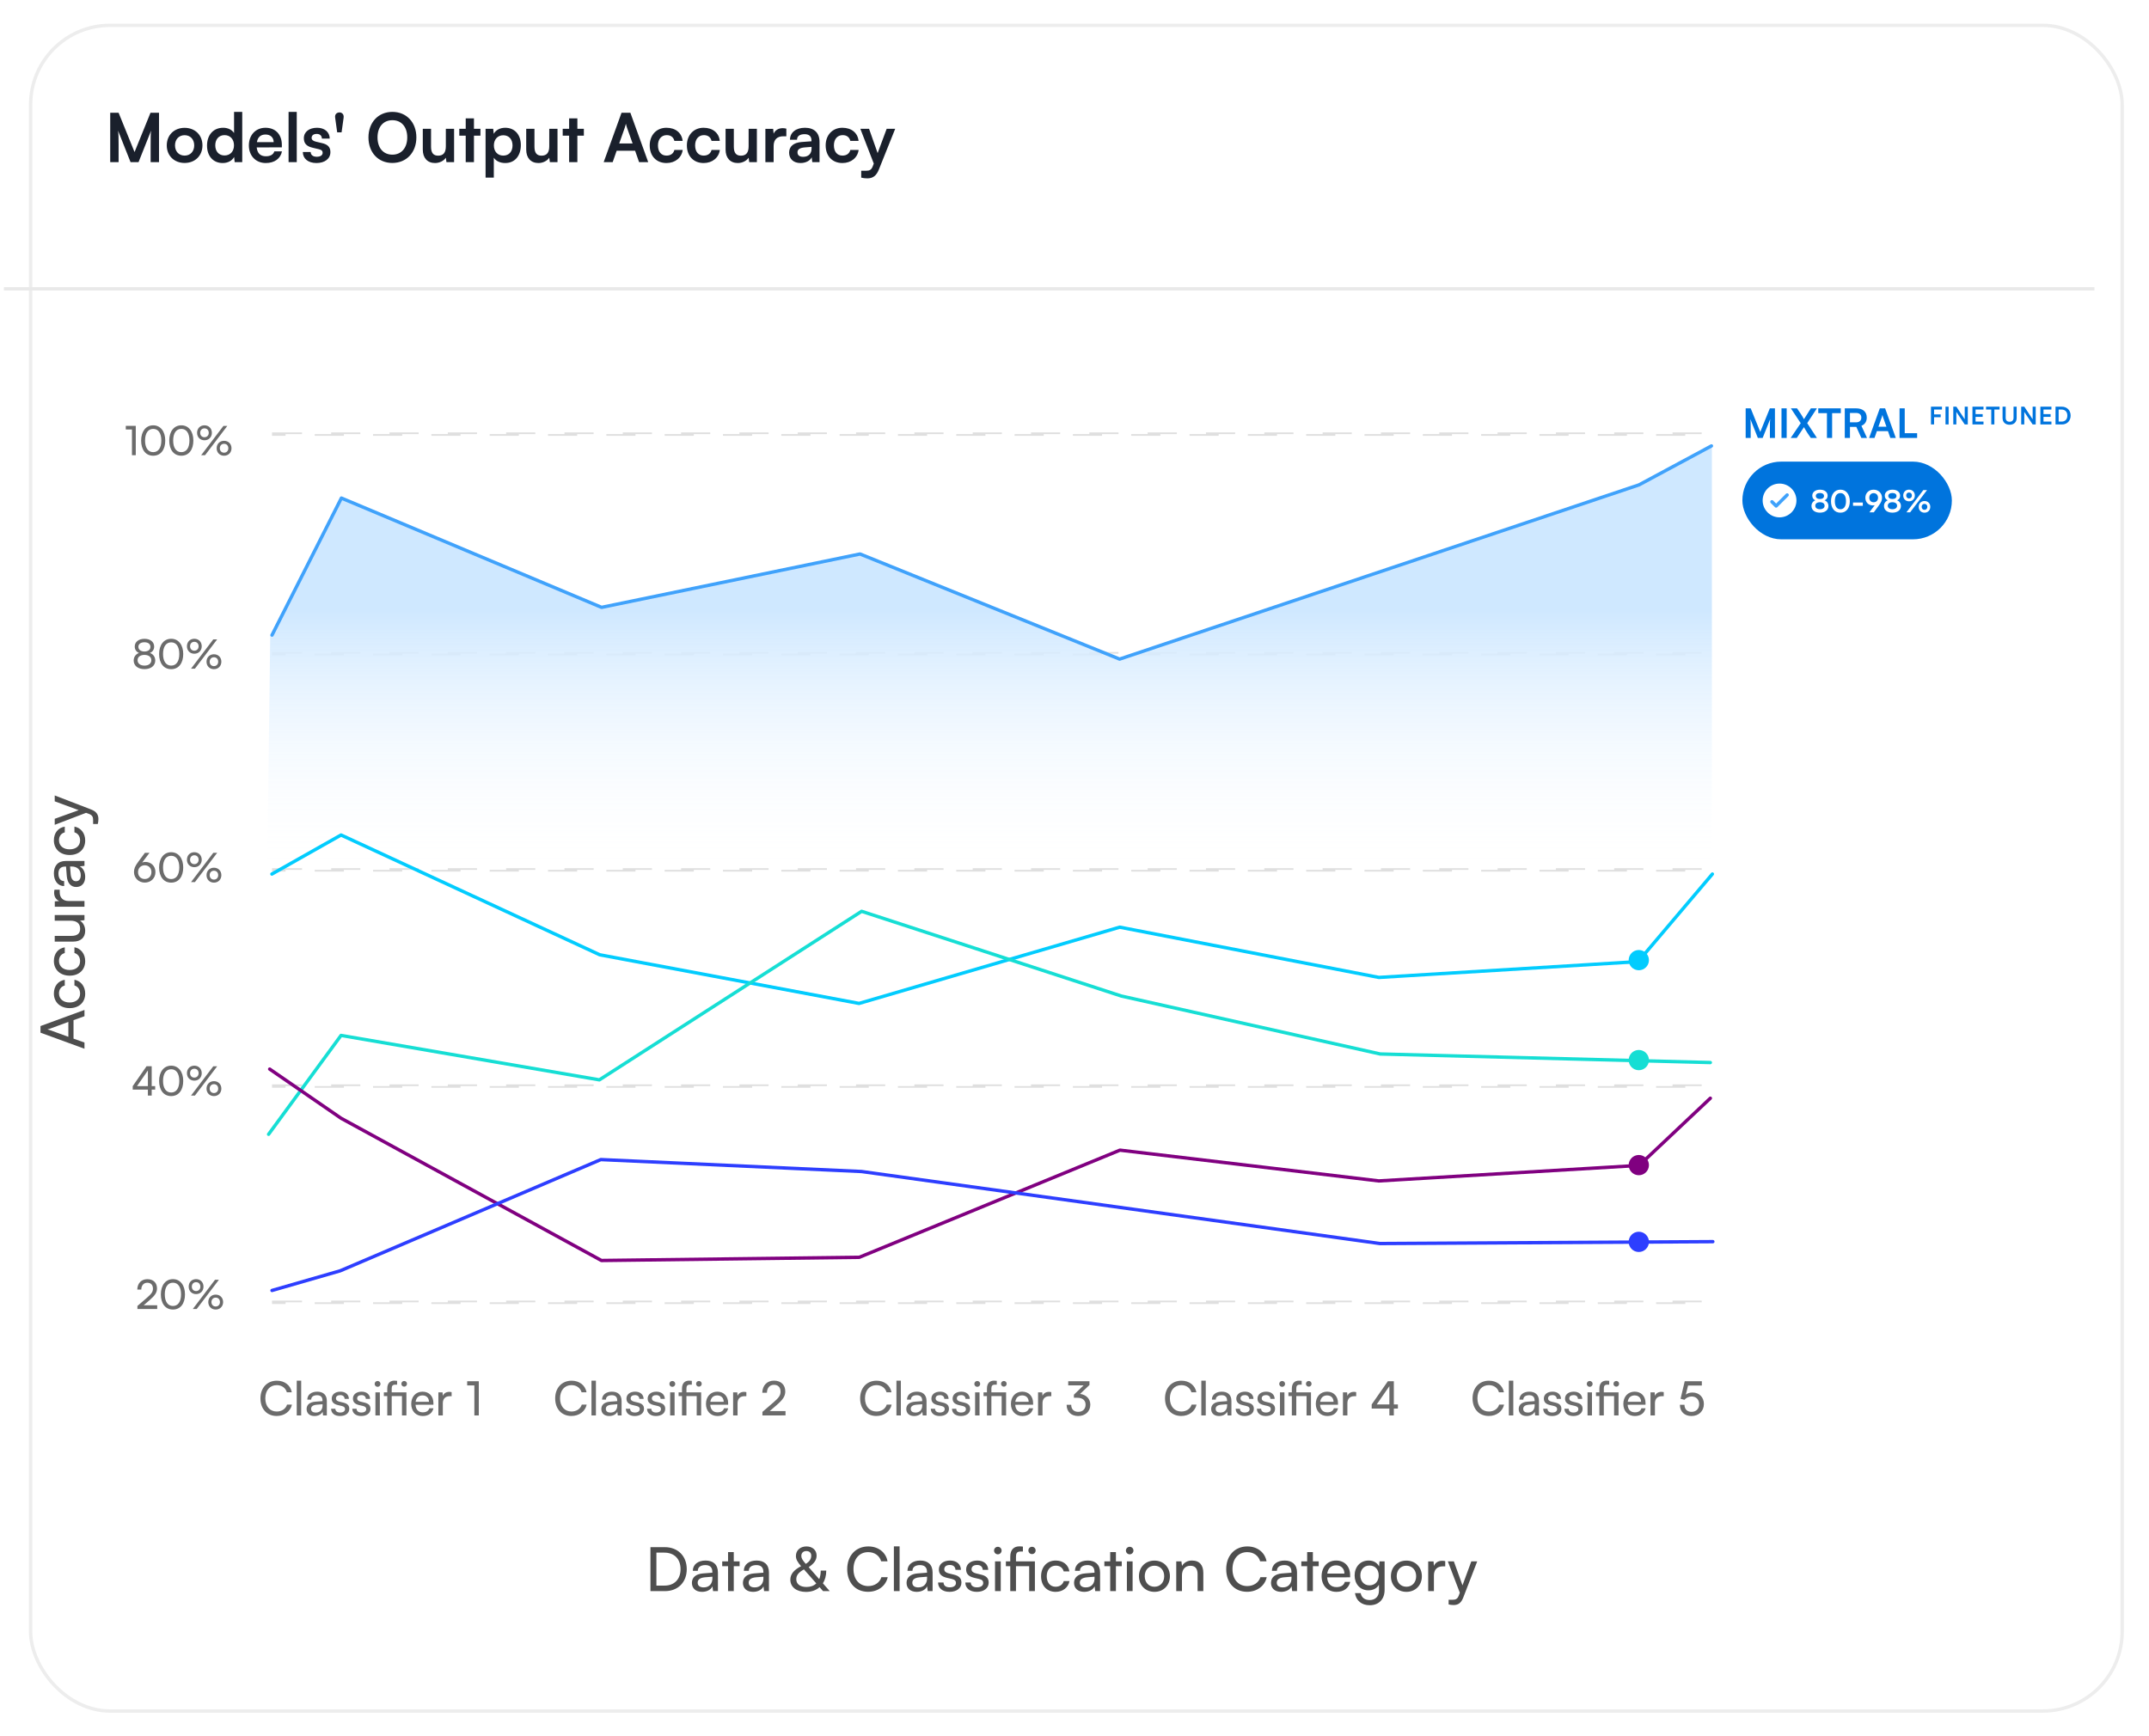 <svg width="636" height="514" viewBox="0 0 636 514" fill="none" xmlns="http://www.w3.org/2000/svg">
<g filter="url(#filter0_d_2769_3291)">
<rect x="0.562" y="1" width="620" height="500" rx="24" fill="white"/>
<rect x="1.062" y="1.5" width="619" height="499" rx="23.5" stroke="#EDEDED"/>
</g>
<path d="M35.1 48H32.62V33.38H35.1L39.82 45.02L44.54 33.38H47.06V48H44.58V43.5C44.58 40.56 44.58 39.7 44.72 38.66L41 48H38.64L34.94 38.68C35.08 39.56 35.1 40.94 35.1 42.76V48ZM49.356 43.04C49.356 39.96 51.576 37.84 54.636 37.84C57.696 37.84 59.916 39.96 59.916 43.04C59.916 46.12 57.696 48.24 54.636 48.24C51.576 48.24 49.356 46.12 49.356 43.04ZM51.796 43.04C51.796 44.84 52.956 46.06 54.636 46.06C56.316 46.06 57.476 44.84 57.476 43.04C57.476 41.24 56.316 40.02 54.636 40.02C52.956 40.02 51.796 41.24 51.796 43.04ZM65.91 48.26C63.05 48.26 61.27 46.16 61.27 43.1C61.27 40.02 63.07 37.82 66.05 37.82C67.43 37.82 68.65 38.4 69.27 39.38V33.12H71.69V48H69.45L69.29 46.46C68.69 47.6 67.41 48.26 65.91 48.26ZM66.45 46.02C68.15 46.02 69.25 44.8 69.25 43.02C69.25 41.24 68.15 40 66.45 40C64.75 40 63.71 41.26 63.71 43.02C63.71 44.78 64.75 46.02 66.45 46.02ZM78.653 48.26C75.713 48.26 73.653 46.12 73.653 43.06C73.653 39.96 75.673 37.82 78.573 37.82C81.533 37.82 83.413 39.8 83.413 42.88V43.62L75.973 43.64C76.153 45.38 77.073 46.26 78.693 46.26C80.033 46.26 80.913 45.74 81.193 44.8H83.453C83.033 46.96 81.233 48.26 78.653 48.26ZM78.593 39.82C77.153 39.82 76.273 40.6 76.033 42.08H80.993C80.993 40.72 80.053 39.82 78.593 39.82ZM87.826 48H85.406V33.12H87.826V48ZM89.625 45H91.945C91.965 45.86 92.605 46.4 93.725 46.4C94.865 46.4 95.485 45.94 95.485 45.22C95.485 44.72 95.225 44.36 94.345 44.16L92.565 43.74C90.785 43.34 89.925 42.5 89.925 40.92C89.925 38.98 91.565 37.82 93.845 37.82C96.065 37.82 97.565 39.1 97.585 41.02H95.265C95.245 40.18 94.685 39.64 93.745 39.64C92.785 39.64 92.225 40.08 92.225 40.82C92.225 41.38 92.665 41.74 93.505 41.94L95.285 42.36C96.945 42.74 97.785 43.5 97.785 45.02C97.785 47.02 96.085 48.26 93.645 48.26C91.185 48.26 89.625 46.94 89.625 45ZM101.692 34.86L101.092 39.18H99.792L99.192 34.86C99.012 33.74 99.772 33.28 100.492 33.28C101.092 33.28 101.852 33.74 101.692 34.86ZM123.226 40.68C123.226 45.12 120.306 48.24 116.106 48.24C111.926 48.24 109.046 45.14 109.046 40.68C109.046 36.24 111.946 33.12 116.126 33.12C120.306 33.12 123.226 36.22 123.226 40.68ZM120.526 40.68C120.526 37.56 118.806 35.58 116.126 35.58C113.446 35.58 111.726 37.56 111.726 40.68C111.726 43.8 113.446 45.78 116.126 45.78C118.806 45.78 120.526 43.76 120.526 40.68ZM131.948 38.12H134.388V48H132.128L131.948 46.68C131.348 47.62 130.068 48.26 128.748 48.26C126.468 48.26 125.128 46.72 125.128 44.3V38.12H127.568V43.44C127.568 45.32 128.308 46.08 129.668 46.08C131.208 46.08 131.948 45.18 131.948 43.3V38.12ZM140.268 48H137.828V40.16H135.928V38.12H137.828V35.04H140.268V38.12H142.188V40.16H140.268V48ZM143.705 52.58V38.12H145.965L146.125 39.62C146.725 38.48 148.025 37.82 149.525 37.82C152.305 37.82 154.145 39.84 154.145 42.94C154.145 46.02 152.465 48.26 149.525 48.26C148.045 48.26 146.765 47.68 146.145 46.68V52.58H143.705ZM146.165 43.06C146.165 44.84 147.265 46.06 148.945 46.06C150.665 46.06 151.685 44.82 151.685 43.06C151.685 41.3 150.665 40.04 148.945 40.04C147.265 40.04 146.165 41.28 146.165 43.06ZM162.554 38.12H164.994V48H162.734L162.554 46.68C161.954 47.62 160.674 48.26 159.354 48.26C157.074 48.26 155.734 46.72 155.734 44.3V38.12H158.174V43.44C158.174 45.32 158.914 46.08 160.274 46.08C161.814 46.08 162.554 45.18 162.554 43.3V38.12ZM170.874 48H168.434V40.16H166.534V38.12H168.434V35.04H170.874V38.12H172.794V40.16H170.874V48ZM181.321 48H178.661L183.941 33.38H186.561L191.841 48H189.141L187.961 44.62H182.501L181.321 48ZM184.921 37.74L183.261 42.46H187.221L185.541 37.74C185.421 37.36 185.281 36.92 185.241 36.62C185.181 36.9 185.061 37.34 184.921 37.74ZM192.285 43.04C192.285 39.98 194.305 37.82 197.225 37.82C199.925 37.82 201.765 39.32 202.025 41.7H199.585C199.305 40.58 198.485 40 197.325 40C195.765 40 194.725 41.18 194.725 43.04C194.725 44.9 195.685 46.06 197.245 46.06C198.465 46.06 199.325 45.46 199.585 44.38H202.045C201.745 46.68 199.825 48.26 197.245 48.26C194.245 48.26 192.285 46.18 192.285 43.04ZM203.282 43.04C203.282 39.98 205.302 37.82 208.222 37.82C210.922 37.82 212.762 39.32 213.022 41.7H210.582C210.302 40.58 209.482 40 208.322 40C206.762 40 205.722 41.18 205.722 43.04C205.722 44.9 206.682 46.06 208.242 46.06C209.462 46.06 210.322 45.46 210.582 44.38H213.042C212.742 46.68 210.822 48.26 208.242 48.26C205.242 48.26 203.282 46.18 203.282 43.04ZM221.558 38.12H223.998V48H221.738L221.558 46.68C220.958 47.62 219.678 48.26 218.358 48.26C216.078 48.26 214.738 46.72 214.738 44.3V38.12H217.178V43.44C217.178 45.32 217.918 46.08 219.278 46.08C220.818 46.08 221.558 45.18 221.558 43.3V38.12ZM232.718 38.08V40.34H231.818C230.058 40.34 228.958 41.28 228.958 43.2V48H226.518V38.14H228.818L228.958 39.58C229.378 38.6 230.318 37.94 231.638 37.94C231.978 37.94 232.318 37.98 232.718 38.08ZM236.919 48.26C234.819 48.26 233.539 47.04 233.539 45.18C233.539 43.36 234.859 42.22 237.199 42.04L240.159 41.82V41.6C240.159 40.26 239.359 39.72 238.119 39.72C236.679 39.72 235.879 40.32 235.879 41.36H233.799C233.799 39.22 235.559 37.82 238.239 37.82C240.899 37.82 242.539 39.26 242.539 42V48H240.399L240.219 46.54C239.799 47.56 238.459 48.26 236.919 48.26ZM237.719 46.42C239.219 46.42 240.179 45.52 240.179 44V43.48L238.119 43.64C236.599 43.78 236.019 44.28 236.019 45.08C236.019 45.98 236.619 46.42 237.719 46.42ZM244.356 43.04C244.356 39.98 246.376 37.82 249.296 37.82C251.996 37.82 253.836 39.32 254.096 41.7H251.656C251.376 40.58 250.556 40 249.396 40C247.836 40 246.796 41.18 246.796 43.04C246.796 44.9 247.756 46.06 249.316 46.06C250.536 46.06 251.396 45.46 251.656 44.38H254.116C253.816 46.68 251.896 48.26 249.316 48.26C246.316 48.26 244.356 46.18 244.356 43.04ZM254.877 52.58V50.54H256.337C257.297 50.54 257.897 50.32 258.317 49.16L258.597 48.42L254.617 38.12H257.197L259.737 45.32L262.417 38.12H264.937L260.097 50.2C259.357 52.04 258.317 52.8 256.697 52.8C256.017 52.8 255.417 52.72 254.877 52.58Z" fill="#1A202C"/>
<rect x="1.16" y="85" width="618.699" height="1" fill="#E9E9E9"/>
<path d="M196.801 471H192.499V457.986H196.729C200.617 457.986 203.245 460.614 203.245 464.502C203.245 468.372 200.653 471 196.801 471ZM196.603 459.606H194.263V469.362H196.675C199.573 469.362 201.409 467.49 201.409 464.502C201.409 461.478 199.573 459.606 196.603 459.606ZM207.776 471.216C205.886 471.216 204.77 470.154 204.77 468.552C204.77 466.932 205.976 465.924 208.046 465.762L210.818 465.546V465.294C210.818 463.818 209.936 463.296 208.748 463.296C207.326 463.296 206.516 463.926 206.516 464.988H205.04C205.04 463.152 206.552 461.946 208.82 461.946C210.998 461.946 212.474 463.098 212.474 465.474V471H211.034L210.854 469.578C210.404 470.586 209.198 471.216 207.776 471.216ZM208.262 469.902C209.864 469.902 210.836 468.858 210.836 467.202V466.734L208.586 466.914C207.092 467.058 206.48 467.634 206.48 468.498C206.48 469.434 207.164 469.902 208.262 469.902ZM217.16 471H215.468V463.62H213.74V462.198H215.468V459.444H217.16V462.198H218.888V463.62H217.16V471ZM222.875 471.216C220.985 471.216 219.869 470.154 219.869 468.552C219.869 466.932 221.075 465.924 223.145 465.762L225.917 465.546V465.294C225.917 463.818 225.035 463.296 223.847 463.296C222.425 463.296 221.615 463.926 221.615 464.988H220.139C220.139 463.152 221.651 461.946 223.919 461.946C226.097 461.946 227.573 463.098 227.573 465.474V471H226.133L225.953 469.578C225.503 470.586 224.297 471.216 222.875 471.216ZM223.361 469.902C224.963 469.902 225.935 468.858 225.935 467.202V466.734L223.685 466.914C222.191 467.058 221.579 467.634 221.579 468.498C221.579 469.434 222.263 469.902 223.361 469.902ZM243.581 471L242.555 469.83C241.547 470.73 240.161 471.234 238.523 471.234C235.733 471.234 233.897 469.794 233.897 467.616C233.897 466.014 234.923 464.736 237.083 463.62C235.967 462.342 235.553 461.55 235.553 460.578C235.553 458.94 236.831 457.77 238.667 457.77C240.449 457.77 241.673 458.868 241.673 460.47C241.673 461.766 241.007 462.774 239.333 463.908L242.447 467.454C242.735 466.752 242.897 465.888 242.897 464.916H244.535C244.535 466.392 244.175 467.688 243.545 468.696L245.561 471H243.581ZM237.155 460.56C237.155 461.244 237.461 461.784 238.469 462.936C239.567 462.27 240.089 461.478 240.089 460.506C240.089 459.66 239.549 459.138 238.649 459.138C237.731 459.138 237.155 459.696 237.155 460.56ZM235.661 467.49C235.661 468.912 236.795 469.776 238.685 469.776C239.891 469.776 240.863 469.416 241.583 468.714L237.929 464.574C236.309 465.474 235.661 466.32 235.661 467.49ZM256.909 471.198C253.201 471.198 250.735 468.534 250.735 464.502C250.735 460.488 253.273 457.77 256.999 457.77C259.933 457.77 262.183 459.516 262.669 462.18H260.779C260.293 460.488 258.835 459.462 256.945 459.462C254.317 459.462 252.589 461.442 252.589 464.484C252.589 467.526 254.317 469.506 256.945 469.506C258.853 469.506 260.365 468.48 260.851 466.878H262.723C262.165 469.47 259.843 471.198 256.909 471.198ZM266.238 471H264.546V457.752H266.238V471ZM271.303 471.216C269.413 471.216 268.297 470.154 268.297 468.552C268.297 466.932 269.503 465.924 271.573 465.762L274.345 465.546V465.294C274.345 463.818 273.463 463.296 272.275 463.296C270.853 463.296 270.043 463.926 270.043 464.988H268.567C268.567 463.152 270.079 461.946 272.347 461.946C274.525 461.946 276.001 463.098 276.001 465.474V471H274.561L274.381 469.578C273.931 470.586 272.725 471.216 271.303 471.216ZM271.789 469.902C273.391 469.902 274.363 468.858 274.363 467.202V466.734L272.113 466.914C270.619 467.058 270.007 467.634 270.007 468.498C270.007 469.434 270.691 469.902 271.789 469.902ZM277.624 468.444H279.244C279.244 469.344 279.928 469.884 281.044 469.884C282.232 469.884 282.916 469.398 282.916 468.588C282.916 467.994 282.628 467.634 281.71 467.4L280.162 467.04C278.596 466.662 277.858 465.888 277.858 464.592C277.858 462.972 279.226 461.946 281.17 461.946C283.096 461.946 284.356 463.026 284.392 464.7H282.772C282.736 463.818 282.142 463.26 281.116 463.26C280.054 463.26 279.46 463.728 279.46 464.538C279.46 465.132 279.892 465.528 280.756 465.744L282.304 466.122C283.798 466.482 284.536 467.166 284.536 468.48C284.536 470.154 283.096 471.216 281.008 471.216C278.938 471.216 277.624 470.118 277.624 468.444ZM285.692 468.444H287.312C287.312 469.344 287.996 469.884 289.112 469.884C290.3 469.884 290.984 469.398 290.984 468.588C290.984 467.994 290.696 467.634 289.778 467.4L288.23 467.04C286.664 466.662 285.926 465.888 285.926 464.592C285.926 462.972 287.294 461.946 289.238 461.946C291.164 461.946 292.424 463.026 292.46 464.7H290.84C290.804 463.818 290.21 463.26 289.184 463.26C288.122 463.26 287.528 463.728 287.528 464.538C287.528 465.132 287.96 465.528 288.824 465.744L290.372 466.122C291.866 466.482 292.604 467.166 292.604 468.48C292.604 470.154 291.164 471.216 289.076 471.216C287.006 471.216 285.692 470.118 285.692 468.444ZM295.309 460.11C294.697 460.11 294.193 459.606 294.193 458.994C294.193 458.364 294.697 457.878 295.309 457.878C295.921 457.878 296.425 458.364 296.425 458.994C296.425 459.606 295.921 460.11 295.309 460.11ZM294.481 471V462.198H296.173V471H294.481ZM304.587 471V463.62H300.681V471H298.989V463.62H297.693V462.198H298.989V460.794C298.989 458.634 300.159 457.752 301.689 457.752C302.013 457.752 302.409 457.77 302.733 457.824V459.282H301.977C300.951 459.282 300.681 459.84 300.681 460.794V462.198H306.279V471H304.587ZM305.433 460.038C304.821 460.038 304.353 459.57 304.353 458.958C304.353 458.346 304.821 457.878 305.433 457.878C306.027 457.878 306.495 458.346 306.495 458.958C306.495 459.57 306.027 460.038 305.433 460.038ZM308.108 466.608C308.108 463.854 309.854 461.946 312.428 461.946C314.642 461.946 316.19 463.206 316.496 465.168H314.804C314.516 464.052 313.616 463.458 312.482 463.458C310.88 463.458 309.782 464.682 309.782 466.59C309.782 468.48 310.808 469.704 312.41 469.704C313.616 469.704 314.516 469.074 314.822 468.03H316.514C316.172 469.938 314.534 471.216 312.41 471.216C309.818 471.216 308.108 469.38 308.108 466.608ZM320.873 471.216C318.983 471.216 317.867 470.154 317.867 468.552C317.867 466.932 319.073 465.924 321.143 465.762L323.915 465.546V465.294C323.915 463.818 323.033 463.296 321.845 463.296C320.423 463.296 319.613 463.926 319.613 464.988H318.137C318.137 463.152 319.649 461.946 321.917 461.946C324.095 461.946 325.571 463.098 325.571 465.474V471H324.131L323.951 469.578C323.501 470.586 322.295 471.216 320.873 471.216ZM321.359 469.902C322.961 469.902 323.933 468.858 323.933 467.202V466.734L321.683 466.914C320.189 467.058 319.577 467.634 319.577 468.498C319.577 469.434 320.261 469.902 321.359 469.902ZM330.258 471H328.566V463.62H326.838V462.198H328.566V459.444H330.258V462.198H331.986V463.62H330.258V471ZM334.332 460.11C333.72 460.11 333.216 459.606 333.216 458.994C333.216 458.364 333.72 457.878 334.332 457.878C334.944 457.878 335.448 458.364 335.448 458.994C335.448 459.606 334.944 460.11 334.332 460.11ZM333.504 471V462.198H335.196V471H333.504ZM337.077 466.59C337.077 463.872 339.021 461.964 341.667 461.964C344.295 461.964 346.239 463.872 346.239 466.59C346.239 469.308 344.295 471.216 341.667 471.216C339.021 471.216 337.077 469.308 337.077 466.59ZM338.787 466.59C338.787 468.426 339.957 469.704 341.667 469.704C343.359 469.704 344.547 468.426 344.547 466.59C344.547 464.754 343.359 463.476 341.667 463.476C339.957 463.476 338.787 464.754 338.787 466.59ZM349.804 471H348.112V462.198H349.642L349.822 463.548C350.38 462.54 351.496 461.946 352.738 461.946C355.06 461.946 356.122 463.368 356.122 465.618V471H354.43V465.996C354.43 464.214 353.602 463.494 352.306 463.494C350.722 463.494 349.804 464.628 349.804 466.338V471ZM369.075 471.198C365.367 471.198 362.901 468.534 362.901 464.502C362.901 460.488 365.439 457.77 369.165 457.77C372.099 457.77 374.349 459.516 374.835 462.18H372.945C372.459 460.488 371.001 459.462 369.111 459.462C366.483 459.462 364.755 461.442 364.755 464.484C364.755 467.526 366.483 469.506 369.111 469.506C371.019 469.506 372.531 468.48 373.017 466.878H374.889C374.331 469.47 372.009 471.198 369.075 471.198ZM379.162 471.216C377.272 471.216 376.156 470.154 376.156 468.552C376.156 466.932 377.362 465.924 379.432 465.762L382.204 465.546V465.294C382.204 463.818 381.322 463.296 380.134 463.296C378.712 463.296 377.902 463.926 377.902 464.988H376.426C376.426 463.152 377.938 461.946 380.206 461.946C382.384 461.946 383.86 463.098 383.86 465.474V471H382.42L382.24 469.578C381.79 470.586 380.584 471.216 379.162 471.216ZM379.648 469.902C381.25 469.902 382.222 468.858 382.222 467.202V466.734L379.972 466.914C378.478 467.058 377.866 467.634 377.866 468.498C377.866 469.434 378.55 469.902 379.648 469.902ZM388.547 471H386.855V463.62H385.127V462.198H386.855V459.444H388.547V462.198H390.275V463.62H388.547V471ZM395.503 471.216C392.911 471.216 391.129 469.344 391.129 466.608C391.129 463.854 392.875 461.946 395.431 461.946C397.933 461.946 399.571 463.674 399.571 466.284V466.914L392.767 466.932C392.893 468.786 393.865 469.812 395.539 469.812C396.853 469.812 397.717 469.272 398.005 468.264H399.589C399.157 470.154 397.681 471.216 395.503 471.216ZM395.431 463.368C393.955 463.368 393.019 464.25 392.803 465.798H397.879C397.879 464.34 396.925 463.368 395.431 463.368ZM400.903 466.374C400.903 463.89 402.505 461.946 405.061 461.946C406.483 461.946 407.581 462.594 408.139 463.692L408.265 462.198H409.777V470.64C409.777 473.412 408.067 475.176 405.367 475.176C402.973 475.176 401.335 473.826 401.011 471.594H402.703C402.919 472.89 403.891 473.646 405.367 473.646C407.023 473.646 408.103 472.566 408.103 470.892V469.128C407.527 470.154 406.375 470.766 404.989 470.766C402.487 470.766 400.903 468.84 400.903 466.374ZM402.595 466.338C402.595 467.994 403.621 469.29 405.277 469.29C406.987 469.29 408.031 468.066 408.031 466.338C408.031 464.646 407.023 463.422 405.295 463.422C403.603 463.422 402.595 464.718 402.595 466.338ZM411.643 466.59C411.643 463.872 413.587 461.964 416.233 461.964C418.861 461.964 420.805 463.872 420.805 466.59C420.805 469.308 418.861 471.216 416.233 471.216C413.587 471.216 411.643 469.308 411.643 466.59ZM413.353 466.59C413.353 468.426 414.523 469.704 416.233 469.704C417.925 469.704 419.113 468.426 419.113 466.59C419.113 464.754 417.925 463.476 416.233 463.476C414.523 463.476 413.353 464.754 413.353 466.59ZM427.718 462.126V463.674H426.962C425.36 463.674 424.37 464.646 424.37 466.338V471H422.678V462.216H424.262L424.37 463.548C424.73 462.63 425.612 462.018 426.818 462.018C427.124 462.018 427.376 462.054 427.718 462.126ZM428.723 474.942V473.556H429.857C430.667 473.556 431.315 473.43 431.729 472.314L432.035 471.468L428.489 462.198H430.271L432.827 469.29L435.437 462.198H437.183L433.025 472.98C432.431 474.492 431.549 475.122 430.199 475.122C429.641 475.122 429.173 475.05 428.723 474.942Z" fill="#4E4E4E"/>
<path d="M81.882 419.154C78.998 419.154 77.08 417.082 77.08 413.946C77.08 410.824 79.054 408.71 81.952 408.71C84.234 408.71 85.984 410.068 86.362 412.14H84.892C84.514 410.824 83.38 410.026 81.91 410.026C79.866 410.026 78.522 411.566 78.522 413.932C78.522 416.298 79.866 417.838 81.91 417.838C83.394 417.838 84.57 417.04 84.948 415.794H86.404C85.97 417.81 84.164 419.154 81.882 419.154ZM89.138 419H87.822V408.696H89.138V419ZM93.077 419.168C91.607 419.168 90.739 418.342 90.739 417.096C90.739 415.836 91.677 415.052 93.287 414.926L95.443 414.758V414.562C95.443 413.414 94.757 413.008 93.833 413.008C92.727 413.008 92.097 413.498 92.097 414.324H90.949C90.949 412.896 92.125 411.958 93.889 411.958C95.583 411.958 96.731 412.854 96.731 414.702V419H95.611L95.471 417.894C95.121 418.678 94.183 419.168 93.077 419.168ZM93.455 418.146C94.701 418.146 95.457 417.334 95.457 416.046V415.682L93.707 415.822C92.545 415.934 92.069 416.382 92.069 417.054C92.069 417.782 92.601 418.146 93.455 418.146ZM97.994 417.012H99.254C99.254 417.712 99.786 418.132 100.654 418.132C101.578 418.132 102.11 417.754 102.11 417.124C102.11 416.662 101.886 416.382 101.172 416.2L99.968 415.92C98.75 415.626 98.176 415.024 98.176 414.016C98.176 412.756 99.24 411.958 100.752 411.958C102.25 411.958 103.23 412.798 103.258 414.1H101.998C101.97 413.414 101.508 412.98 100.71 412.98C99.884 412.98 99.422 413.344 99.422 413.974C99.422 414.436 99.758 414.744 100.43 414.912L101.634 415.206C102.796 415.486 103.37 416.018 103.37 417.04C103.37 418.342 102.25 419.168 100.626 419.168C99.016 419.168 97.994 418.314 97.994 417.012ZM104.269 417.012H105.529C105.529 417.712 106.061 418.132 106.929 418.132C107.853 418.132 108.385 417.754 108.385 417.124C108.385 416.662 108.161 416.382 107.447 416.2L106.243 415.92C105.025 415.626 104.451 415.024 104.451 414.016C104.451 412.756 105.515 411.958 107.027 411.958C108.525 411.958 109.505 412.798 109.533 414.1H108.273C108.245 413.414 107.783 412.98 106.985 412.98C106.159 412.98 105.697 413.344 105.697 413.974C105.697 414.436 106.033 414.744 106.705 414.912L107.909 415.206C109.071 415.486 109.645 416.018 109.645 417.04C109.645 418.342 108.525 419.168 106.901 419.168C105.291 419.168 104.269 418.314 104.269 417.012ZM111.748 410.53C111.272 410.53 110.88 410.138 110.88 409.662C110.88 409.172 111.272 408.794 111.748 408.794C112.224 408.794 112.616 409.172 112.616 409.662C112.616 410.138 112.224 410.53 111.748 410.53ZM111.104 419V412.154H112.42V419H111.104ZM118.965 419V413.26H115.927V419H114.611V413.26H113.603V412.154H114.611V411.062C114.611 409.382 115.521 408.696 116.711 408.696C116.963 408.696 117.271 408.71 117.523 408.752V409.886H116.935C116.137 409.886 115.927 410.32 115.927 411.062V412.154H120.281V419H118.965ZM119.623 410.474C119.147 410.474 118.783 410.11 118.783 409.634C118.783 409.158 119.147 408.794 119.623 408.794C120.085 408.794 120.449 409.158 120.449 409.634C120.449 410.11 120.085 410.474 119.623 410.474ZM125.105 419.168C123.089 419.168 121.703 417.712 121.703 415.584C121.703 413.442 123.061 411.958 125.049 411.958C126.995 411.958 128.269 413.302 128.269 415.332V415.822L122.977 415.836C123.075 417.278 123.831 418.076 125.133 418.076C126.155 418.076 126.827 417.656 127.051 416.872H128.283C127.947 418.342 126.799 419.168 125.105 419.168ZM125.049 413.064C123.901 413.064 123.173 413.75 123.005 414.954H126.953C126.953 413.82 126.211 413.064 125.049 413.064ZM133.659 412.098V413.302H133.071C131.825 413.302 131.055 414.058 131.055 415.374V419H129.739V412.168H130.971L131.055 413.204C131.335 412.49 132.021 412.014 132.959 412.014C133.197 412.014 133.393 412.042 133.659 412.098ZM140.388 410.11H138.26V408.878H141.704V419H140.388V410.11Z" fill="#6B6B6B"/>
<path d="M169.108 419.154C166.224 419.154 164.306 417.082 164.306 413.946C164.306 410.824 166.28 408.71 169.178 408.71C171.46 408.71 173.21 410.068 173.588 412.14H172.118C171.74 410.824 170.606 410.026 169.136 410.026C167.092 410.026 165.748 411.566 165.748 413.932C165.748 416.298 167.092 417.838 169.136 417.838C170.62 417.838 171.796 417.04 172.174 415.794H173.63C173.196 417.81 171.39 419.154 169.108 419.154ZM176.364 419H175.048V408.696H176.364V419ZM180.304 419.168C178.834 419.168 177.966 418.342 177.966 417.096C177.966 415.836 178.904 415.052 180.514 414.926L182.67 414.758V414.562C182.67 413.414 181.984 413.008 181.06 413.008C179.954 413.008 179.324 413.498 179.324 414.324H178.176C178.176 412.896 179.352 411.958 181.116 411.958C182.81 411.958 183.958 412.854 183.958 414.702V419H182.838L182.698 417.894C182.348 418.678 181.41 419.168 180.304 419.168ZM180.682 418.146C181.928 418.146 182.684 417.334 182.684 416.046V415.682L180.934 415.822C179.772 415.934 179.296 416.382 179.296 417.054C179.296 417.782 179.828 418.146 180.682 418.146ZM185.22 417.012H186.48C186.48 417.712 187.012 418.132 187.88 418.132C188.804 418.132 189.336 417.754 189.336 417.124C189.336 416.662 189.112 416.382 188.398 416.2L187.194 415.92C185.976 415.626 185.402 415.024 185.402 414.016C185.402 412.756 186.466 411.958 187.978 411.958C189.476 411.958 190.456 412.798 190.484 414.1H189.224C189.196 413.414 188.734 412.98 187.936 412.98C187.11 412.98 186.648 413.344 186.648 413.974C186.648 414.436 186.984 414.744 187.656 414.912L188.86 415.206C190.022 415.486 190.596 416.018 190.596 417.04C190.596 418.342 189.476 419.168 187.852 419.168C186.242 419.168 185.22 418.314 185.22 417.012ZM191.496 417.012H192.756C192.756 417.712 193.288 418.132 194.156 418.132C195.08 418.132 195.612 417.754 195.612 417.124C195.612 416.662 195.388 416.382 194.674 416.2L193.47 415.92C192.252 415.626 191.678 415.024 191.678 414.016C191.678 412.756 192.742 411.958 194.254 411.958C195.752 411.958 196.732 412.798 196.76 414.1H195.5C195.472 413.414 195.01 412.98 194.212 412.98C193.386 412.98 192.924 413.344 192.924 413.974C192.924 414.436 193.26 414.744 193.932 414.912L195.136 415.206C196.298 415.486 196.872 416.018 196.872 417.04C196.872 418.342 195.752 419.168 194.128 419.168C192.518 419.168 191.496 418.314 191.496 417.012ZM198.975 410.53C198.499 410.53 198.107 410.138 198.107 409.662C198.107 409.172 198.499 408.794 198.975 408.794C199.451 408.794 199.843 409.172 199.843 409.662C199.843 410.138 199.451 410.53 198.975 410.53ZM198.331 419V412.154H199.647V419H198.331ZM206.191 419V413.26H203.153V419H201.837V413.26H200.829V412.154H201.837V411.062C201.837 409.382 202.747 408.696 203.937 408.696C204.189 408.696 204.497 408.71 204.749 408.752V409.886H204.161C203.363 409.886 203.153 410.32 203.153 411.062V412.154H207.507V419H206.191ZM206.849 410.474C206.373 410.474 206.009 410.11 206.009 409.634C206.009 409.158 206.373 408.794 206.849 408.794C207.311 408.794 207.675 409.158 207.675 409.634C207.675 410.11 207.311 410.474 206.849 410.474ZM212.332 419.168C210.316 419.168 208.93 417.712 208.93 415.584C208.93 413.442 210.288 411.958 212.276 411.958C214.222 411.958 215.496 413.302 215.496 415.332V415.822L210.204 415.836C210.302 417.278 211.058 418.076 212.36 418.076C213.382 418.076 214.054 417.656 214.278 416.872H215.51C215.174 418.342 214.026 419.168 212.332 419.168ZM212.276 413.064C211.128 413.064 210.4 413.75 210.232 414.954H214.18C214.18 413.82 213.438 413.064 212.276 413.064ZM220.886 412.098V413.302H220.298C219.052 413.302 218.282 414.058 218.282 415.374V419H216.966V412.168H218.198L218.282 413.204C218.562 412.49 219.248 412.014 220.186 412.014C220.424 412.014 220.62 412.042 220.886 412.098ZM232.472 418.986L225.64 419V417.95L228.902 415.136C230.54 413.722 231.002 413.036 231.002 411.958C231.002 410.684 230.274 409.928 229.056 409.928C227.81 409.928 226.998 410.838 226.97 412.28H225.598C225.64 410.11 227.012 408.696 229.07 408.696C231.1 408.696 232.402 409.928 232.402 411.874C232.402 413.316 231.688 414.338 229.896 415.892L227.796 417.712H232.472V418.986Z" fill="#6B6B6B"/>
<path d="M259.359 419.154C256.475 419.154 254.557 417.082 254.557 413.946C254.557 410.824 256.531 408.71 259.429 408.71C261.711 408.71 263.461 410.068 263.839 412.14H262.369C261.991 410.824 260.857 410.026 259.387 410.026C257.343 410.026 255.999 411.566 255.999 413.932C255.999 416.298 257.343 417.838 259.387 417.838C260.871 417.838 262.047 417.04 262.425 415.794H263.881C263.447 417.81 261.641 419.154 259.359 419.154ZM266.615 419H265.299V408.696H266.615V419ZM270.555 419.168C269.085 419.168 268.217 418.342 268.217 417.096C268.217 415.836 269.155 415.052 270.765 414.926L272.921 414.758V414.562C272.921 413.414 272.235 413.008 271.311 413.008C270.205 413.008 269.575 413.498 269.575 414.324H268.427C268.427 412.896 269.603 411.958 271.367 411.958C273.061 411.958 274.209 412.854 274.209 414.702V419H273.089L272.949 417.894C272.599 418.678 271.661 419.168 270.555 419.168ZM270.933 418.146C272.179 418.146 272.935 417.334 272.935 416.046V415.682L271.185 415.822C270.023 415.934 269.547 416.382 269.547 417.054C269.547 417.782 270.079 418.146 270.933 418.146ZM275.471 417.012H276.731C276.731 417.712 277.263 418.132 278.131 418.132C279.055 418.132 279.587 417.754 279.587 417.124C279.587 416.662 279.363 416.382 278.649 416.2L277.445 415.92C276.227 415.626 275.653 415.024 275.653 414.016C275.653 412.756 276.717 411.958 278.229 411.958C279.727 411.958 280.707 412.798 280.735 414.1H279.475C279.447 413.414 278.985 412.98 278.187 412.98C277.361 412.98 276.899 413.344 276.899 413.974C276.899 414.436 277.235 414.744 277.907 414.912L279.111 415.206C280.273 415.486 280.847 416.018 280.847 417.04C280.847 418.342 279.727 419.168 278.103 419.168C276.493 419.168 275.471 418.314 275.471 417.012ZM281.746 417.012H283.006C283.006 417.712 283.538 418.132 284.406 418.132C285.33 418.132 285.862 417.754 285.862 417.124C285.862 416.662 285.638 416.382 284.924 416.2L283.72 415.92C282.502 415.626 281.928 415.024 281.928 414.016C281.928 412.756 282.992 411.958 284.504 411.958C286.002 411.958 286.982 412.798 287.01 414.1H285.75C285.722 413.414 285.26 412.98 284.462 412.98C283.636 412.98 283.174 413.344 283.174 413.974C283.174 414.436 283.51 414.744 284.182 414.912L285.386 415.206C286.548 415.486 287.122 416.018 287.122 417.04C287.122 418.342 286.002 419.168 284.378 419.168C282.768 419.168 281.746 418.314 281.746 417.012ZM289.226 410.53C288.75 410.53 288.358 410.138 288.358 409.662C288.358 409.172 288.75 408.794 289.226 408.794C289.702 408.794 290.094 409.172 290.094 409.662C290.094 410.138 289.702 410.53 289.226 410.53ZM288.582 419V412.154H289.898V419H288.582ZM296.442 419V413.26H293.404V419H292.088V413.26H291.08V412.154H292.088V411.062C292.088 409.382 292.998 408.696 294.188 408.696C294.44 408.696 294.748 408.71 295 408.752V409.886H294.412C293.614 409.886 293.404 410.32 293.404 411.062V412.154H297.758V419H296.442ZM297.1 410.474C296.624 410.474 296.26 410.11 296.26 409.634C296.26 409.158 296.624 408.794 297.1 408.794C297.562 408.794 297.926 409.158 297.926 409.634C297.926 410.11 297.562 410.474 297.1 410.474ZM302.583 419.168C300.567 419.168 299.181 417.712 299.181 415.584C299.181 413.442 300.539 411.958 302.527 411.958C304.473 411.958 305.747 413.302 305.747 415.332V415.822L300.455 415.836C300.553 417.278 301.309 418.076 302.611 418.076C303.633 418.076 304.305 417.656 304.529 416.872H305.761C305.425 418.342 304.277 419.168 302.583 419.168ZM302.527 413.064C301.379 413.064 300.651 413.75 300.483 414.954H304.431C304.431 413.82 303.689 413.064 302.527 413.064ZM311.137 412.098V413.302H310.549C309.303 413.302 308.533 414.058 308.533 415.374V419H307.217V412.168H308.449L308.533 413.204C308.813 412.49 309.499 412.014 310.437 412.014C310.675 412.014 310.871 412.042 311.137 412.098ZM318.831 413.764H317.823V412.854L320.693 410.096H316.143V408.878H322.429V409.984L319.657 412.63C321.379 412.84 322.681 414.002 322.681 415.822C322.681 417.866 321.141 419.168 319.083 419.168C317.095 419.168 315.667 417.95 315.667 415.85H317.025C317.025 417.166 317.837 417.936 319.111 417.936C320.427 417.936 321.281 417.096 321.281 415.794C321.281 414.576 320.441 413.764 318.831 413.764Z" fill="#6B6B6B"/>
<path d="M349.591 419.154C346.707 419.154 344.789 417.082 344.789 413.946C344.789 410.824 346.763 408.71 349.661 408.71C351.943 408.71 353.693 410.068 354.071 412.14H352.601C352.223 410.824 351.089 410.026 349.619 410.026C347.575 410.026 346.231 411.566 346.231 413.932C346.231 416.298 347.575 417.838 349.619 417.838C351.103 417.838 352.279 417.04 352.657 415.794H354.113C353.679 417.81 351.873 419.154 349.591 419.154ZM356.847 419H355.531V408.696H356.847V419ZM360.786 419.168C359.316 419.168 358.448 418.342 358.448 417.096C358.448 415.836 359.386 415.052 360.996 414.926L363.152 414.758V414.562C363.152 413.414 362.466 413.008 361.542 413.008C360.436 413.008 359.806 413.498 359.806 414.324H358.658C358.658 412.896 359.834 411.958 361.598 411.958C363.292 411.958 364.44 412.854 364.44 414.702V419H363.32L363.18 417.894C362.83 418.678 361.892 419.168 360.786 419.168ZM361.164 418.146C362.41 418.146 363.166 417.334 363.166 416.046V415.682L361.416 415.822C360.254 415.934 359.778 416.382 359.778 417.054C359.778 417.782 360.31 418.146 361.164 418.146ZM365.703 417.012H366.963C366.963 417.712 367.495 418.132 368.363 418.132C369.287 418.132 369.819 417.754 369.819 417.124C369.819 416.662 369.595 416.382 368.881 416.2L367.677 415.92C366.459 415.626 365.885 415.024 365.885 414.016C365.885 412.756 366.949 411.958 368.461 411.958C369.959 411.958 370.939 412.798 370.967 414.1H369.707C369.679 413.414 369.217 412.98 368.419 412.98C367.593 412.98 367.131 413.344 367.131 413.974C367.131 414.436 367.467 414.744 368.139 414.912L369.343 415.206C370.505 415.486 371.079 416.018 371.079 417.04C371.079 418.342 369.959 419.168 368.335 419.168C366.725 419.168 365.703 418.314 365.703 417.012ZM371.978 417.012H373.238C373.238 417.712 373.77 418.132 374.638 418.132C375.562 418.132 376.094 417.754 376.094 417.124C376.094 416.662 375.87 416.382 375.156 416.2L373.952 415.92C372.734 415.626 372.16 415.024 372.16 414.016C372.16 412.756 373.224 411.958 374.736 411.958C376.234 411.958 377.214 412.798 377.242 414.1H375.982C375.954 413.414 375.492 412.98 374.694 412.98C373.868 412.98 373.406 413.344 373.406 413.974C373.406 414.436 373.742 414.744 374.414 414.912L375.618 415.206C376.78 415.486 377.354 416.018 377.354 417.04C377.354 418.342 376.234 419.168 374.61 419.168C373 419.168 371.978 418.314 371.978 417.012ZM379.457 410.53C378.981 410.53 378.589 410.138 378.589 409.662C378.589 409.172 378.981 408.794 379.457 408.794C379.933 408.794 380.325 409.172 380.325 409.662C380.325 410.138 379.933 410.53 379.457 410.53ZM378.813 419V412.154H380.129V419H378.813ZM386.674 419V413.26H383.636V419H382.32V413.26H381.312V412.154H382.32V411.062C382.32 409.382 383.23 408.696 384.42 408.696C384.672 408.696 384.98 408.71 385.232 408.752V409.886H384.644C383.846 409.886 383.636 410.32 383.636 411.062V412.154H387.99V419H386.674ZM387.332 410.474C386.856 410.474 386.492 410.11 386.492 409.634C386.492 409.158 386.856 408.794 387.332 408.794C387.794 408.794 388.158 409.158 388.158 409.634C388.158 410.11 387.794 410.474 387.332 410.474ZM392.814 419.168C390.798 419.168 389.412 417.712 389.412 415.584C389.412 413.442 390.77 411.958 392.758 411.958C394.704 411.958 395.978 413.302 395.978 415.332V415.822L390.686 415.836C390.784 417.278 391.54 418.076 392.842 418.076C393.864 418.076 394.536 417.656 394.76 416.872H395.992C395.656 418.342 394.508 419.168 392.814 419.168ZM392.758 413.064C391.61 413.064 390.882 413.75 390.714 414.954H394.662C394.662 413.82 393.92 413.064 392.758 413.064ZM401.368 412.098V413.302H400.78C399.534 413.302 398.764 414.058 398.764 415.374V419H397.448V412.168H398.68L398.764 413.204C399.044 412.49 399.73 412.014 400.668 412.014C400.906 412.014 401.102 412.042 401.368 412.098ZM413.711 416.956H412.507V419H411.191V416.956H405.955V415.738L410.729 408.878H412.507V415.738H413.711V416.956ZM407.439 415.738H411.191V410.334L407.439 415.738Z" fill="#6B6B6B"/>
<path d="M440.608 419.154C437.724 419.154 435.806 417.082 435.806 413.946C435.806 410.824 437.78 408.71 440.678 408.71C442.96 408.71 444.71 410.068 445.088 412.14H443.618C443.24 410.824 442.106 410.026 440.636 410.026C438.592 410.026 437.248 411.566 437.248 413.932C437.248 416.298 438.592 417.838 440.636 417.838C442.12 417.838 443.296 417.04 443.674 415.794H445.13C444.696 417.81 442.89 419.154 440.608 419.154ZM447.864 419H446.548V408.696H447.864V419ZM451.804 419.168C450.334 419.168 449.466 418.342 449.466 417.096C449.466 415.836 450.404 415.052 452.014 414.926L454.17 414.758V414.562C454.17 413.414 453.484 413.008 452.56 413.008C451.454 413.008 450.824 413.498 450.824 414.324H449.676C449.676 412.896 450.852 411.958 452.616 411.958C454.31 411.958 455.458 412.854 455.458 414.702V419H454.338L454.198 417.894C453.848 418.678 452.91 419.168 451.804 419.168ZM452.182 418.146C453.428 418.146 454.184 417.334 454.184 416.046V415.682L452.434 415.822C451.272 415.934 450.796 416.382 450.796 417.054C450.796 417.782 451.328 418.146 452.182 418.146ZM456.72 417.012H457.98C457.98 417.712 458.512 418.132 459.38 418.132C460.304 418.132 460.836 417.754 460.836 417.124C460.836 416.662 460.612 416.382 459.898 416.2L458.694 415.92C457.476 415.626 456.902 415.024 456.902 414.016C456.902 412.756 457.966 411.958 459.478 411.958C460.976 411.958 461.956 412.798 461.984 414.1H460.724C460.696 413.414 460.234 412.98 459.436 412.98C458.61 412.98 458.148 413.344 458.148 413.974C458.148 414.436 458.484 414.744 459.156 414.912L460.36 415.206C461.522 415.486 462.096 416.018 462.096 417.04C462.096 418.342 460.976 419.168 459.352 419.168C457.742 419.168 456.72 418.314 456.72 417.012ZM462.996 417.012H464.256C464.256 417.712 464.788 418.132 465.656 418.132C466.58 418.132 467.112 417.754 467.112 417.124C467.112 416.662 466.888 416.382 466.174 416.2L464.97 415.92C463.752 415.626 463.178 415.024 463.178 414.016C463.178 412.756 464.242 411.958 465.754 411.958C467.252 411.958 468.232 412.798 468.26 414.1H467C466.972 413.414 466.51 412.98 465.712 412.98C464.886 412.98 464.424 413.344 464.424 413.974C464.424 414.436 464.76 414.744 465.432 414.912L466.636 415.206C467.798 415.486 468.372 416.018 468.372 417.04C468.372 418.342 467.252 419.168 465.628 419.168C464.018 419.168 462.996 418.314 462.996 417.012ZM470.475 410.53C469.999 410.53 469.607 410.138 469.607 409.662C469.607 409.172 469.999 408.794 470.475 408.794C470.951 408.794 471.343 409.172 471.343 409.662C471.343 410.138 470.951 410.53 470.475 410.53ZM469.831 419V412.154H471.147V419H469.831ZM477.691 419V413.26H474.653V419H473.337V413.26H472.329V412.154H473.337V411.062C473.337 409.382 474.247 408.696 475.437 408.696C475.689 408.696 475.997 408.71 476.249 408.752V409.886H475.661C474.863 409.886 474.653 410.32 474.653 411.062V412.154H479.007V419H477.691ZM478.349 410.474C477.873 410.474 477.509 410.11 477.509 409.634C477.509 409.158 477.873 408.794 478.349 408.794C478.811 408.794 479.175 409.158 479.175 409.634C479.175 410.11 478.811 410.474 478.349 410.474ZM483.832 419.168C481.816 419.168 480.43 417.712 480.43 415.584C480.43 413.442 481.788 411.958 483.776 411.958C485.722 411.958 486.996 413.302 486.996 415.332V415.822L481.704 415.836C481.802 417.278 482.558 418.076 483.86 418.076C484.882 418.076 485.554 417.656 485.778 416.872H487.01C486.674 418.342 485.526 419.168 483.832 419.168ZM483.776 413.064C482.628 413.064 481.9 413.75 481.732 414.954H485.68C485.68 413.82 484.938 413.064 483.776 413.064ZM492.386 412.098V413.302H491.798C490.552 413.302 489.782 414.058 489.782 415.374V419H488.466V412.168H489.698L489.782 413.204C490.062 412.49 490.748 412.014 491.686 412.014C491.924 412.014 492.12 412.042 492.386 412.098ZM500.584 419.168C498.512 419.168 497.168 417.852 497.168 415.836H498.526C498.526 417.138 499.324 417.936 500.612 417.936C501.984 417.936 502.866 417.026 502.866 415.654C502.866 414.352 502.04 413.386 500.626 413.386C499.772 413.386 498.988 413.792 498.526 414.366L497.364 414.072L498.596 408.878H503.664V410.138H499.59L498.918 412.826C499.45 412.42 500.122 412.21 500.878 412.21C502.936 412.21 504.266 413.652 504.266 415.598C504.266 417.698 502.768 419.168 500.584 419.168Z" fill="#6B6B6B"/>
<path d="M25 308.609L25 310.445L11.986 305.693L11.986 303.731L25 298.961L25 300.815L21.76 301.985L21.76 307.457L25 308.609ZM14.794 304.937L20.23 306.917L20.23 302.507L14.794 304.505C14.542 304.595 14.236 304.685 14.038 304.721C14.218 304.757 14.524 304.847 14.794 304.937ZM20.608 298.429C17.854 298.429 15.946 296.683 15.946 294.109C15.946 291.895 17.206 290.347 19.168 290.041L19.168 291.733C18.052 292.021 17.458 292.921 17.458 294.055C17.458 295.657 18.682 296.755 20.59 296.755C22.48 296.755 23.704 295.729 23.704 294.127C23.704 292.921 23.074 292.021 22.03 291.715L22.03 290.023C23.938 290.365 25.216 292.003 25.216 294.127C25.216 296.719 23.38 298.429 20.608 298.429ZM20.608 288.814C17.854 288.814 15.946 287.068 15.946 284.494C15.946 282.28 17.206 280.732 19.168 280.426L19.168 282.118C18.052 282.406 17.458 283.306 17.458 284.44C17.458 286.042 18.682 287.14 20.59 287.14C22.48 287.14 23.704 286.114 23.704 284.512C23.704 283.306 23.074 282.406 22.03 282.1L22.03 280.408C23.938 280.75 25.216 282.388 25.216 284.512C25.216 287.104 23.38 288.814 20.608 288.814ZM16.198 272.539L16.198 270.865L25 270.865L25 272.377L23.668 272.557C24.586 273.061 25.216 274.231 25.216 275.527C25.216 277.579 23.83 278.731 21.67 278.731L16.198 278.731L16.198 277.039L21.112 277.039C23.002 277.039 23.722 276.229 23.722 274.933C23.722 273.385 22.732 272.539 20.842 272.539L16.198 272.539ZM16.126 263.37L17.674 263.37L17.674 264.126C17.674 265.728 18.646 266.718 20.338 266.718L25 266.718L25 268.41L16.216 268.41L16.216 266.826L17.548 266.718C16.63 266.358 16.018 265.476 16.018 264.27C16.018 263.964 16.054 263.712 16.126 263.37ZM25.216 259.56C25.216 261.45 24.154 262.566 22.552 262.566C20.932 262.566 19.924 261.36 19.762 259.29L19.546 256.518L19.294 256.518C17.818 256.518 17.296 257.4 17.296 258.588C17.296 260.01 17.926 260.82 18.988 260.82L18.988 262.296C17.152 262.296 15.946 260.784 15.946 258.516C15.946 256.338 17.098 254.862 19.474 254.862L25 254.862L25 256.302L23.578 256.482C24.586 256.932 25.216 258.138 25.216 259.56ZM23.902 259.074C23.902 257.472 22.858 256.5 21.202 256.5L20.734 256.5L20.914 258.75C21.058 260.244 21.634 260.856 22.498 260.856C23.434 260.856 23.902 260.172 23.902 259.074ZM20.608 253.095C17.854 253.095 15.946 251.349 15.946 248.775C15.946 246.561 17.206 245.013 19.168 244.707L19.168 246.399C18.052 246.687 17.458 247.587 17.458 248.721C17.458 250.323 18.682 251.421 20.59 251.421C22.48 251.421 23.704 250.395 23.704 248.793C23.704 247.587 23.074 246.687 22.03 246.381L22.03 244.689C23.938 245.031 25.216 246.669 25.216 248.793C25.216 251.385 23.38 253.095 20.608 253.095ZM28.942 243.926L27.556 243.926L27.556 242.792C27.556 241.982 27.43 241.334 26.314 240.92L25.468 240.614L16.198 244.16L16.198 242.378L23.29 239.822L16.198 237.212L16.198 235.466L26.98 239.624C28.492 240.218 29.122 241.1 29.122 242.45C29.122 243.008 29.05 243.476 28.942 243.926Z" fill="#4E4E4E"/>
<path d="M39.053 127.125H37.229V126.069H40.181V134.745H39.053V127.125ZM41.768 130.413C41.768 127.725 43.16 125.901 45.344 125.901C47.516 125.901 48.908 127.725 48.908 130.413C48.908 133.113 47.576 134.901 45.344 134.901C43.1 134.901 41.768 133.113 41.768 130.413ZM42.932 130.413C42.932 132.549 43.82 133.845 45.344 133.845C46.868 133.845 47.744 132.549 47.744 130.413C47.744 128.253 46.868 126.957 45.344 126.957C43.82 126.957 42.932 128.253 42.932 130.413ZM50.088 130.413C50.088 127.725 51.48 125.901 53.664 125.901C55.836 125.901 57.228 127.725 57.228 130.413C57.228 133.113 55.896 134.901 53.664 134.901C51.42 134.901 50.088 133.113 50.088 130.413ZM51.252 130.413C51.252 132.549 52.14 133.845 53.664 133.845C55.188 133.845 56.064 132.549 56.064 130.413C56.064 128.253 55.188 126.957 53.664 126.957C52.14 126.957 51.252 128.253 51.252 130.413ZM62.704 128.121C62.704 129.405 61.792 130.329 60.508 130.329C59.236 130.329 58.324 129.405 58.324 128.121C58.324 126.825 59.236 125.901 60.508 125.901C61.792 125.901 62.704 126.825 62.704 128.121ZM67.276 126.081L60.688 134.745H59.536L66.124 126.081H67.276ZM61.78 128.121C61.78 127.341 61.264 126.801 60.508 126.801C59.764 126.801 59.248 127.341 59.248 128.121C59.248 128.889 59.764 129.429 60.508 129.429C61.252 129.429 61.78 128.889 61.78 128.121ZM68.512 132.693C68.512 133.977 67.588 134.901 66.316 134.901C65.044 134.901 64.12 133.977 64.12 132.693C64.12 131.397 65.044 130.485 66.316 130.485C67.588 130.485 68.512 131.397 68.512 132.693ZM67.576 132.693C67.576 131.913 67.072 131.373 66.316 131.373C65.572 131.373 65.056 131.913 65.056 132.693C65.056 133.461 65.572 134.001 66.316 134.001C67.06 134.001 67.576 133.461 67.576 132.693Z" fill="#6B6B6B"/>
<path d="M39.564 195.52C39.564 194.476 40.176 193.636 41.136 193.288C40.32 192.94 39.876 192.256 39.876 191.38C39.876 190.024 41.04 189.1 42.768 189.1C44.472 189.1 45.624 190.024 45.624 191.392C45.624 192.28 45.168 192.964 44.352 193.288C45.324 193.6 45.948 194.464 45.948 195.532C45.948 197.056 44.676 198.076 42.756 198.076C40.824 198.076 39.564 197.056 39.564 195.52ZM40.956 191.452C40.956 192.304 41.664 192.856 42.744 192.856C43.836 192.856 44.52 192.316 44.52 191.476C44.52 190.648 43.836 190.12 42.744 190.12C41.664 190.12 40.956 190.648 40.956 191.452ZM40.716 195.436C40.716 196.408 41.52 197.032 42.756 197.032C43.98 197.032 44.784 196.408 44.784 195.436C44.784 194.476 43.992 193.864 42.744 193.864C41.508 193.864 40.716 194.476 40.716 195.436ZM47.088 193.6C47.088 190.912 48.48 189.088 50.664 189.088C52.836 189.088 54.228 190.912 54.228 193.6C54.228 196.3 52.896 198.088 50.664 198.088C48.42 198.088 47.088 196.3 47.088 193.6ZM48.252 193.6C48.252 195.736 49.14 197.032 50.664 197.032C52.188 197.032 53.064 195.736 53.064 193.6C53.064 191.44 52.188 190.144 50.664 190.144C49.14 190.144 48.252 191.44 48.252 193.6ZM59.704 191.308C59.704 192.592 58.792 193.516 57.508 193.516C56.236 193.516 55.324 192.592 55.324 191.308C55.324 190.012 56.236 189.088 57.508 189.088C58.792 189.088 59.704 190.012 59.704 191.308ZM64.276 189.268L57.688 197.932H56.536L63.124 189.268H64.276ZM58.78 191.308C58.78 190.528 58.264 189.988 57.508 189.988C56.764 189.988 56.248 190.528 56.248 191.308C56.248 192.076 56.764 192.616 57.508 192.616C58.252 192.616 58.78 192.076 58.78 191.308ZM65.512 195.88C65.512 197.164 64.588 198.088 63.316 198.088C62.044 198.088 61.12 197.164 61.12 195.88C61.12 194.584 62.044 193.672 63.316 193.672C64.588 193.672 65.512 194.584 65.512 195.88ZM64.576 195.88C64.576 195.1 64.072 194.56 63.316 194.56C62.572 194.56 62.056 195.1 62.056 195.88C62.056 196.648 62.572 197.188 63.316 197.188C64.06 197.188 64.576 196.648 64.576 195.88Z" fill="#6B6B6B"/>
<path d="M40.856 255.19L42.884 252.442H44.252L42.08 255.322C42.38 255.202 42.692 255.142 42.992 255.142C44.792 255.142 46.004 256.438 46.004 258.154C46.004 259.966 44.636 261.262 42.848 261.262C41.048 261.262 39.656 259.906 39.656 258.154C39.656 257.122 39.968 256.402 40.856 255.19ZM40.856 258.166C40.856 259.354 41.672 260.206 42.848 260.206C44 260.206 44.816 259.354 44.816 258.166C44.816 256.978 44 256.138 42.848 256.138C41.672 256.138 40.856 256.978 40.856 258.166ZM47.088 256.786C47.088 254.098 48.48 252.274 50.664 252.274C52.836 252.274 54.228 254.098 54.228 256.786C54.228 259.486 52.896 261.274 50.664 261.274C48.42 261.274 47.088 259.486 47.088 256.786ZM48.252 256.786C48.252 258.922 49.14 260.218 50.664 260.218C52.188 260.218 53.064 258.922 53.064 256.786C53.064 254.626 52.188 253.33 50.664 253.33C49.14 253.33 48.252 254.626 48.252 256.786ZM59.704 254.494C59.704 255.778 58.792 256.702 57.508 256.702C56.236 256.702 55.324 255.778 55.324 254.494C55.324 253.198 56.236 252.274 57.508 252.274C58.792 252.274 59.704 253.198 59.704 254.494ZM64.276 252.454L57.688 261.118H56.536L63.124 252.454H64.276ZM58.78 254.494C58.78 253.714 58.264 253.174 57.508 253.174C56.764 253.174 56.248 253.714 56.248 254.494C56.248 255.262 56.764 255.802 57.508 255.802C58.252 255.802 58.78 255.262 58.78 254.494ZM65.512 259.066C65.512 260.35 64.588 261.274 63.316 261.274C62.044 261.274 61.12 260.35 61.12 259.066C61.12 257.77 62.044 256.858 63.316 256.858C64.588 256.858 65.512 257.77 65.512 259.066ZM64.576 259.066C64.576 258.286 64.072 257.746 63.316 257.746C62.572 257.746 62.056 258.286 62.056 259.066C62.056 259.834 62.572 260.374 63.316 260.374C64.06 260.374 64.576 259.834 64.576 259.066Z" fill="#6B6B6B"/>
<path d="M45.927 322.553H44.895V324.305H43.767V322.553H39.279V321.509L43.371 315.629H44.895V321.509H45.927V322.553ZM40.551 321.509H43.767V316.877L40.551 321.509ZM47.088 319.973C47.088 317.285 48.48 315.461 50.664 315.461C52.836 315.461 54.228 317.285 54.228 319.973C54.228 322.673 52.896 324.461 50.664 324.461C48.42 324.461 47.088 322.673 47.088 319.973ZM48.252 319.973C48.252 322.109 49.14 323.405 50.664 323.405C52.188 323.405 53.064 322.109 53.064 319.973C53.064 317.813 52.188 316.517 50.664 316.517C49.14 316.517 48.252 317.813 48.252 319.973ZM59.704 317.681C59.704 318.965 58.792 319.889 57.508 319.889C56.236 319.889 55.324 318.965 55.324 317.681C55.324 316.385 56.236 315.461 57.508 315.461C58.792 315.461 59.704 316.385 59.704 317.681ZM64.276 315.641L57.688 324.305H56.536L63.124 315.641H64.276ZM58.78 317.681C58.78 316.901 58.264 316.361 57.508 316.361C56.764 316.361 56.248 316.901 56.248 317.681C56.248 318.449 56.764 318.989 57.508 318.989C58.252 318.989 58.78 318.449 58.78 317.681ZM65.512 322.253C65.512 323.537 64.588 324.461 63.316 324.461C62.044 324.461 61.12 323.537 61.12 322.253C61.12 320.957 62.044 320.045 63.316 320.045C64.588 320.045 65.512 320.957 65.512 322.253ZM64.576 322.253C64.576 321.473 64.072 320.933 63.316 320.933C62.572 320.933 62.056 321.473 62.056 322.253C62.056 323.021 62.572 323.561 63.316 323.561C64.06 323.561 64.576 323.021 64.576 322.253Z" fill="#6B6B6B"/>
<path d="M46.525 387.479L40.669 387.491V386.591L43.465 384.179C44.869 382.967 45.265 382.379 45.265 381.455C45.265 380.363 44.641 379.715 43.597 379.715C42.529 379.715 41.833 380.495 41.809 381.731H40.633C40.669 379.871 41.845 378.659 43.609 378.659C45.349 378.659 46.465 379.715 46.465 381.383C46.465 382.619 45.853 383.495 44.317 384.827L42.517 386.387H46.525V387.479ZM47.607 383.159C47.607 380.471 48.999 378.647 51.183 378.647C53.355 378.647 54.747 380.471 54.747 383.159C54.747 385.859 53.415 387.647 51.183 387.647C48.939 387.647 47.607 385.859 47.607 383.159ZM48.771 383.159C48.771 385.295 49.659 386.591 51.183 386.591C52.707 386.591 53.583 385.295 53.583 383.159C53.583 380.999 52.707 379.703 51.183 379.703C49.659 379.703 48.771 380.999 48.771 383.159ZM60.224 380.867C60.224 382.151 59.312 383.075 58.028 383.075C56.756 383.075 55.844 382.151 55.844 380.867C55.844 379.571 56.756 378.647 58.028 378.647C59.312 378.647 60.224 379.571 60.224 380.867ZM64.796 378.827L58.208 387.491H57.056L63.644 378.827H64.796ZM59.3 380.867C59.3 380.087 58.784 379.547 58.028 379.547C57.284 379.547 56.768 380.087 56.768 380.867C56.768 381.635 57.284 382.175 58.028 382.175C58.772 382.175 59.3 381.635 59.3 380.867ZM66.032 385.439C66.032 386.723 65.108 387.647 63.836 387.647C62.564 387.647 61.64 386.723 61.64 385.439C61.64 384.143 62.564 383.231 63.836 383.231C65.108 383.231 66.032 384.143 66.032 385.439ZM65.096 385.439C65.096 384.659 64.592 384.119 63.836 384.119C63.092 384.119 62.576 384.659 62.576 385.439C62.576 386.207 63.092 386.747 63.836 386.747C64.58 386.747 65.096 386.207 65.096 385.439Z" fill="#6B6B6B"/>
<rect x="80.754" y="128.25" width="424.5" height="0.5" stroke="#DFDFDF" stroke-width="0.5" stroke-dasharray="8.63 8.63"/>
<rect x="80.754" y="193.25" width="424.5" height="0.5" stroke="#DFDFDF" stroke-width="0.5" stroke-dasharray="8.63 8.63"/>
<rect x="80.754" y="257.25" width="424.5" height="0.5" stroke="#DFDFDF" stroke-width="0.5" stroke-dasharray="8.63 8.63"/>
<rect x="80.754" y="321.25" width="424.5" height="0.5" stroke="#DFDFDF" stroke-width="0.5" stroke-dasharray="8.63 8.63"/>
<rect x="80.754" y="385.25" width="424.5" height="0.5" stroke="#DFDFDF" stroke-width="0.5" stroke-dasharray="8.63 8.63"/>
<path d="M100.953 147.711L79.977 188.113L79.019 262.999H506.639V131.977L485.03 143.231L402.689 171.424L330.868 194.879L254.568 163.703L177.73 179.831L100.953 147.711Z" fill="url(#paint0_linear_2769_3291)"/>
<path d="M80.504 188L101.036 147.435L178.038 179.79L254.525 163.99L331.354 195.105L485.064 143.531L506.504 132" stroke="#40A2FB" stroke-linecap="round" stroke-linejoin="round"/>
<path d="M80.471 258.734L100.934 247.175L177.499 282.634L254.237 297.032L331.379 274.462L408.089 289.338L484.798 284.658L506.779 258.734" stroke="#02CCFE" stroke-linecap="round" stroke-linejoin="round"/>
<path d="M79.49 335.767L100.933 306.504L177.383 319.658L254.997 269.763L331.856 294.845L408.471 312L506.175 314.534" stroke="#16DED4" stroke-linecap="round" stroke-linejoin="round"/>
<path d="M79.814 316.471L100.934 331.019L177.991 373.127L254.304 372.185L331.449 340.468L408.061 349.574L485.112 344.982L506.18 325.094" stroke="#800080" stroke-linecap="round" stroke-linejoin="round"/>
<path d="M80.504 382L100.693 376.18L177.815 343.256L254.961 346.789L408.4 368.111L506.913 367.55" stroke="#2D3EFF" stroke-linecap="round" stroke-linejoin="round"/>
<circle cx="485.008" cy="344.894" r="3" fill="#800080"/>
<circle cx="485.008" cy="367.614" r="3" fill="#2D3EFF"/>
<circle cx="485.008" cy="313.806" r="3" fill="#16DED4"/>
<circle cx="485.008" cy="284.215" r="3" fill="#02CCFE"/>
<path d="M518.12 129.648H516.632V120.876H518.12L520.952 127.86L523.784 120.876H525.296V129.648H523.808V126.948C523.808 125.184 523.808 124.668 523.892 124.044L521.66 129.648H520.244L518.024 124.056C518.108 124.584 518.12 125.412 518.12 126.504V129.648ZM528.774 120.876V129.648H527.238V120.876H528.774ZM532.926 125.268L530.01 120.876H531.834L532.902 122.448C533.262 122.988 533.562 123.492 533.886 124.092L535.926 120.876H537.714L534.846 125.256L537.726 129.648H535.914L534.93 128.196C534.546 127.608 534.234 127.08 533.886 126.444L531.75 129.648H529.95L532.926 125.268ZM538.118 122.292V120.876H544.79V122.292H542.222V129.648H540.686V122.292H538.118ZM547.5 129.648H545.964V120.876H549.312C551.304 120.876 552.468 121.884 552.468 123.612C552.468 124.788 551.916 125.628 550.884 126.048L552.552 129.648H550.872L549.384 126.372H547.5V129.648ZM547.5 122.244V125.016H549.312C550.284 125.016 550.86 124.5 550.86 123.612C550.86 122.736 550.284 122.244 549.312 122.244H547.5ZM554.759 129.648H553.163L556.331 120.876H557.903L561.071 129.648H559.451L558.743 127.62H555.467L554.759 129.648ZM556.919 123.492L555.923 126.324H558.299L557.291 123.492C557.219 123.264 557.135 123 557.111 122.82C557.075 122.988 557.003 123.252 556.919 123.492ZM563.707 120.876V128.232H567.379V129.648H562.171V120.876H563.707ZM574.354 123.495H572.395V125.648H571.474V120.385H574.728V121.235H572.395V122.667H574.354V123.495ZM576.697 120.385V125.648H575.775V120.385H576.697ZM578.986 125.648H578.079V120.385H578.994L581.463 124.115V120.385H582.37V125.648H581.463L578.986 121.919V125.648ZM587.02 125.648H583.752V120.385H587.02V121.235H584.673V122.588H586.776V123.402H584.673V124.799H587.02V125.648ZM587.775 121.235V120.385H591.778V121.235H590.237V125.648H589.315V121.235H587.775ZM592.662 123.726V120.385H593.584V123.668C593.584 124.424 593.994 124.842 594.743 124.842C595.492 124.842 595.91 124.417 595.91 123.668V120.385H596.831V123.726C596.831 124.957 596.025 125.735 594.743 125.735C593.469 125.735 592.662 124.964 592.662 123.726ZM599.088 125.648H598.181V120.385H599.095L601.565 124.115V120.385H602.472V125.648H601.565L599.088 121.919V125.648ZM607.122 125.648H603.853V120.385H607.122V121.235H604.775V122.588H606.877V123.402H604.775V124.799H607.122V125.648ZM610.231 125.648H608.337V120.385H610.18C611.735 120.385 612.808 121.458 612.808 123.027C612.808 124.575 611.757 125.648 610.231 125.648ZM610.094 121.235H609.259V124.799H610.144C611.195 124.799 611.836 124.122 611.836 123.027C611.836 121.911 611.181 121.235 610.094 121.235Z" fill="#0074DD"/>
<rect x="515.66" y="136.648" width="62" height="23" rx="11.5" fill="#0074DD"/>
<circle cx="526.66" cy="148.148" r="5" fill="white"/>
<path d="M524.41 148.536L525.651 149.775L528.905 146.521" stroke="#40A2FB" stroke-linecap="round" stroke-linejoin="round"/>
<path d="M536.113 149.785C536.113 149.002 536.554 148.372 537.238 148.111C536.662 147.85 536.347 147.355 536.347 146.716C536.347 145.672 537.274 144.952 538.633 144.952C539.983 144.952 540.892 145.663 540.892 146.734C540.892 147.373 540.568 147.868 539.983 148.111C540.676 148.354 541.126 148.993 541.126 149.785C541.126 150.973 540.145 151.756 538.615 151.756C537.094 151.756 536.113 150.982 536.113 149.785ZM537.391 146.815C537.391 147.364 537.868 147.715 538.615 147.715C539.353 147.715 539.821 147.373 539.821 146.824C539.821 146.275 539.353 145.933 538.615 145.933C537.868 145.933 537.391 146.275 537.391 146.815ZM537.238 149.704C537.238 150.343 537.769 150.739 538.624 150.739C539.461 150.739 539.992 150.343 539.992 149.704C539.992 149.065 539.461 148.669 538.615 148.669C537.769 148.669 537.238 149.065 537.238 149.704ZM541.887 148.372C541.887 146.329 542.985 144.943 544.668 144.943C546.351 144.943 547.458 146.329 547.458 148.372C547.458 150.406 546.414 151.765 544.668 151.765C542.922 151.765 541.887 150.406 541.887 148.372ZM543.021 148.372C543.021 149.893 543.633 150.748 544.668 150.748C545.712 150.748 546.324 149.893 546.324 148.372C546.324 146.815 545.712 145.96 544.668 145.96C543.633 145.96 543.021 146.815 543.021 148.372ZM548.404 149.731V148.759H551.302V149.731H548.404ZM555.988 149.713L554.566 151.648H553.252L554.827 149.551C554.665 149.596 554.494 149.623 554.332 149.623C552.973 149.623 552.055 148.669 552.055 147.337C552.055 145.933 553.099 144.952 554.503 144.952C555.925 144.952 556.987 145.996 556.987 147.346C556.987 148.138 556.726 148.714 555.988 149.713ZM555.808 147.337C555.808 146.536 555.277 145.978 554.503 145.978C553.747 145.978 553.216 146.536 553.216 147.337C553.216 148.129 553.747 148.678 554.503 148.678C555.286 148.678 555.808 148.129 555.808 147.337ZM557.567 149.785C557.567 149.002 558.008 148.372 558.692 148.111C558.116 147.85 557.801 147.355 557.801 146.716C557.801 145.672 558.728 144.952 560.087 144.952C561.437 144.952 562.346 145.663 562.346 146.734C562.346 147.373 562.022 147.868 561.437 148.111C562.13 148.354 562.58 148.993 562.58 149.785C562.58 150.973 561.599 151.756 560.069 151.756C558.548 151.756 557.567 150.982 557.567 149.785ZM558.845 146.815C558.845 147.364 559.322 147.715 560.069 147.715C560.807 147.715 561.275 147.373 561.275 146.824C561.275 146.275 560.807 145.933 560.069 145.933C559.322 145.933 558.845 146.275 558.845 146.815ZM558.692 149.704C558.692 150.343 559.223 150.739 560.078 150.739C560.915 150.739 561.446 150.343 561.446 149.704C561.446 149.065 560.915 148.669 560.069 148.669C559.223 148.669 558.692 149.065 558.692 149.704ZM566.699 146.671C566.699 147.688 565.979 148.399 564.98 148.399C563.981 148.399 563.261 147.688 563.261 146.671C563.261 145.663 563.981 144.943 564.98 144.943C565.979 144.943 566.699 145.663 566.699 146.671ZM570.308 145.078L565.313 151.648H564.215L569.21 145.078H570.308ZM565.826 146.671C565.826 146.149 565.484 145.789 564.98 145.789C564.476 145.789 564.143 146.149 564.143 146.671C564.143 147.193 564.485 147.553 564.98 147.553C565.484 147.553 565.826 147.193 565.826 146.671ZM571.271 150.037C571.271 151.045 570.56 151.765 569.561 151.765C568.553 151.765 567.842 151.045 567.842 150.037C567.842 149.029 568.553 148.309 569.561 148.309C570.56 148.309 571.271 149.029 571.271 150.037ZM570.398 150.037C570.398 149.515 570.056 149.155 569.561 149.155C569.057 149.155 568.715 149.515 568.715 150.037C568.715 150.559 569.057 150.919 569.561 150.919C570.056 150.919 570.398 150.559 570.398 150.037Z" fill="white"/>
<defs>
<filter id="filter0_d_2769_3291" x="0.562" y="0" width="635" height="514" filterUnits="userSpaceOnUse" color-interpolation-filters="sRGB">
<feFlood flood-opacity="0" result="BackgroundImageFix"/>
<feColorMatrix in="SourceAlpha" type="matrix" values="0 0 0 0 0 0 0 0 0 0 0 0 0 0 0 0 0 0 127 0" result="hardAlpha"/>
<feOffset dx="8" dy="6"/>
<feGaussianBlur stdDeviation="3.5"/>
<feComposite in2="hardAlpha" operator="out"/>
<feColorMatrix type="matrix" values="0 0 0 0 0.569 0 0 0 0 0.569 0 0 0 0 0.569 0 0 0 0.2 0"/>
<feBlend mode="normal" in2="BackgroundImageFix" result="effect1_dropShadow_2769_3291"/>
<feBlend mode="normal" in="SourceGraphic" in2="effect1_dropShadow_2769_3291" result="shape"/>
</filter>
<linearGradient id="paint0_linear_2769_3291" x1="293.863" y1="180.633" x2="293.863" y2="257.488" gradientUnits="userSpaceOnUse">
<stop stop-color="#CFE8FF"/>
<stop offset="1" stop-color="white" stop-opacity="0"/>
</linearGradient>
</defs>
</svg>
